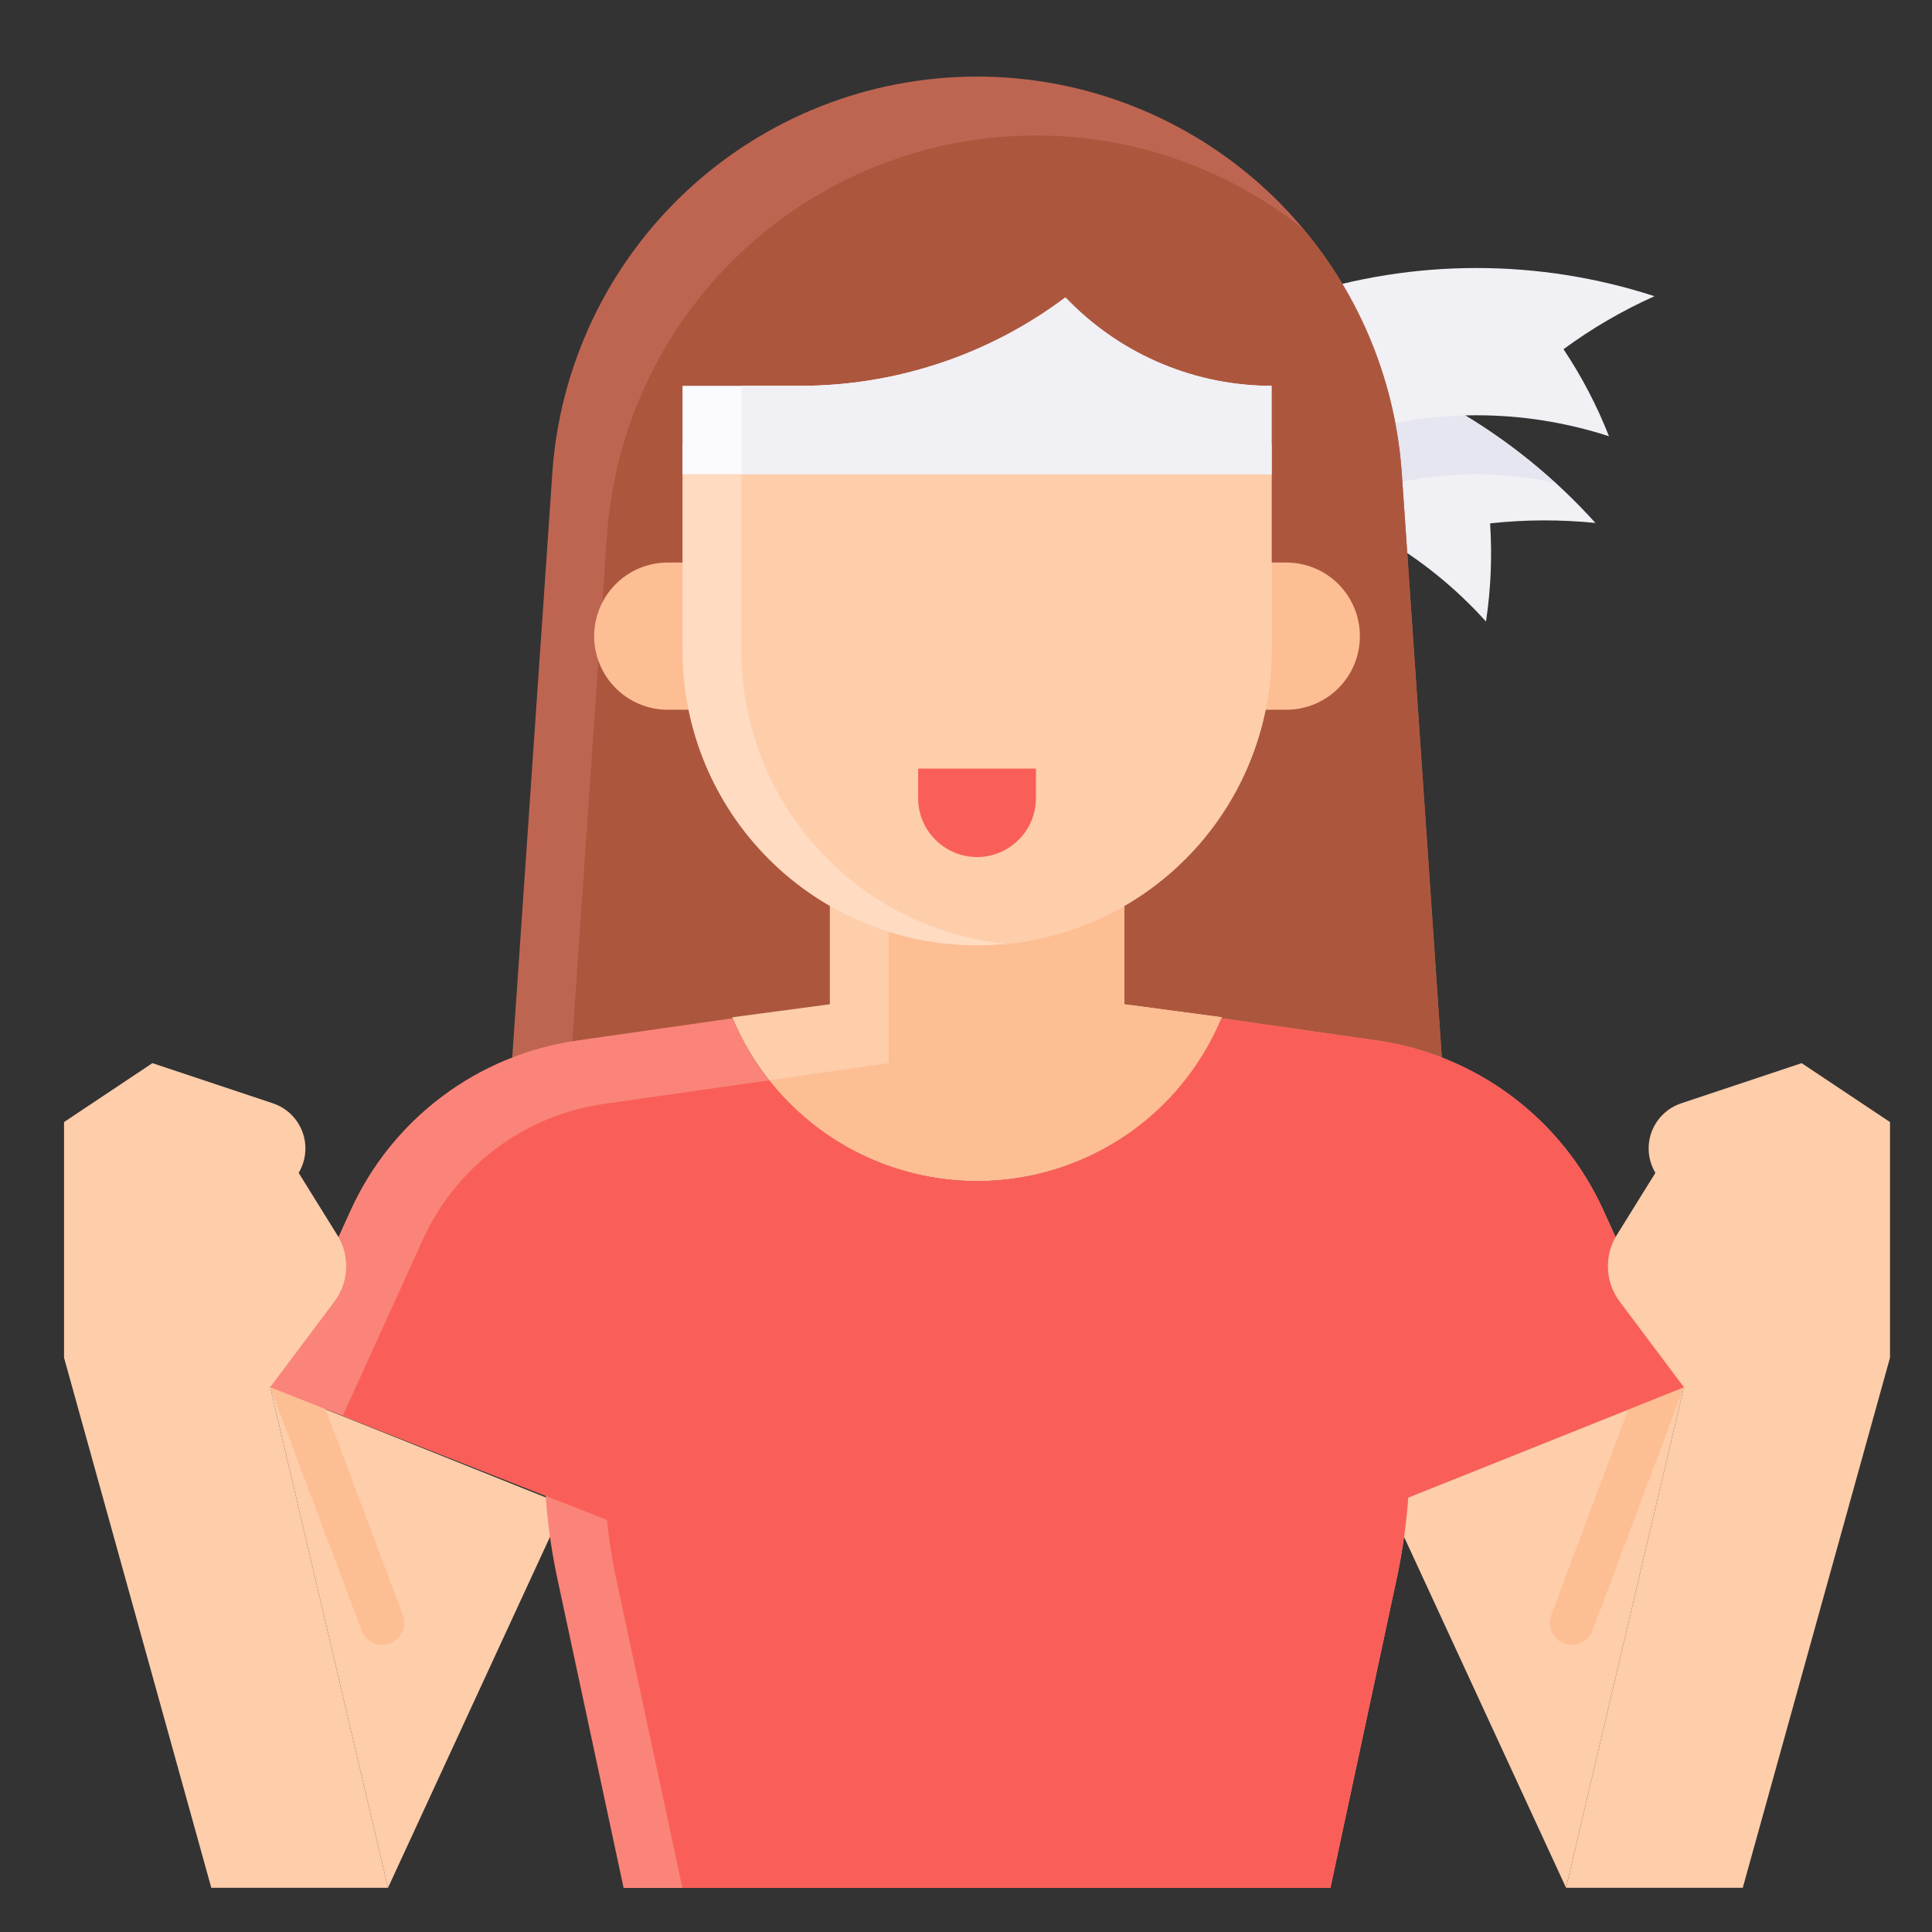 <svg width="41" height="41" viewBox="0 0 41 41" fill="none" xmlns="http://www.w3.org/2000/svg">
<rect x="0" y="0" width="41" height="41" fill="#333333" stroke="none"/>
<g clip-path="url(#clip0_3166_8997)">
<path d="M33.234 40.062L29.484 31.938L35.734 29.438" fill="#FECDAA"/>
<path d="M32.921 34.273L34.733 29.438H35.733L33.796 34.602C33.774 34.66 33.742 34.712 33.7 34.757C33.657 34.802 33.607 34.839 33.551 34.864C33.495 34.89 33.434 34.904 33.373 34.906C33.311 34.908 33.25 34.898 33.192 34.876C33.076 34.832 32.983 34.744 32.932 34.631C32.881 34.518 32.877 34.389 32.921 34.273Z" fill="#FDBE94"/>
<path d="M8.234 40.062L11.984 31.938L5.734 29.438" fill="#FECDAA"/>
<path d="M8.547 34.273L6.734 29.438H5.734L7.672 34.602C7.693 34.66 7.726 34.712 7.768 34.757C7.81 34.802 7.861 34.839 7.917 34.864C7.973 34.89 8.034 34.904 8.095 34.906C8.157 34.908 8.218 34.898 8.276 34.876C8.391 34.832 8.485 34.744 8.536 34.631C8.587 34.518 8.591 34.389 8.547 34.273Z" fill="#FDBE94"/>
<path d="M31.535 13.19C30.249 11.761 28.544 10.777 26.664 10.377C26.881 9.358 27.098 8.339 27.314 7.32C29.84 7.857 32.13 9.18 33.858 11.098C33.114 11.023 32.365 11.025 31.622 11.107C31.668 11.803 31.639 12.501 31.535 13.19Z" fill="#F0F0F5"/>
<path d="M33.005 10.25C31.403 8.786 29.44 7.774 27.317 7.32L27.023 8.7L27.659 10.655C27.76 10.688 27.861 10.717 27.96 10.757L28.907 10.449C30.231 10.016 31.648 9.947 33.008 10.25H33.005Z" fill="#E6E6F0"/>
<path d="M34.145 9.258C32.317 8.664 30.348 8.664 28.52 9.258L27.555 6.286C30.01 5.488 32.655 5.488 35.111 6.286C34.429 6.591 33.782 6.968 33.18 7.411C33.567 7.99 33.891 8.61 34.145 9.258Z" fill="#F0F0F5"/>
<path d="M30.734 24.438H10.734L11.721 10.043C11.877 7.759 12.895 5.619 14.568 4.057C16.241 2.494 18.445 1.625 20.734 1.625C23.024 1.625 25.228 2.494 26.901 4.057C28.574 5.619 29.592 7.759 29.748 10.043L30.734 24.438Z" fill="#BE6552"/>
<path d="M27.632 4.836C26.024 3.564 24.034 2.873 21.984 2.875C19.672 2.875 17.445 3.752 15.755 5.331C14.064 6.909 13.036 9.071 12.879 11.378L11.984 24.438H30.734L29.748 10.043C29.617 8.125 28.876 6.301 27.632 4.836Z" fill="#AC573D"/>
<path d="M20.736 25.062C21.849 25.062 22.936 24.732 23.861 24.114C24.786 23.496 25.507 22.617 25.933 21.589L23.861 21.312V17.562H17.611V21.312L15.539 21.589C15.965 22.617 16.686 23.496 17.61 24.114C18.536 24.732 19.623 25.062 20.736 25.062Z" fill="#FECDAA"/>
<path d="M16.328 22.924C16.934 23.692 17.73 24.289 18.637 24.655C19.545 25.021 20.532 25.143 21.501 25.01C22.471 24.877 23.388 24.493 24.164 23.896C24.939 23.3 25.545 22.511 25.921 21.608C25.924 21.601 25.929 21.595 25.931 21.588L23.859 21.312V17.562H18.859V22.562L16.328 22.924Z" fill="#FDBE94"/>
<path d="M26.359 11.938H27.297C27.711 11.938 28.109 12.102 28.402 12.395C28.695 12.688 28.859 13.086 28.859 13.5C28.859 13.914 28.695 14.312 28.402 14.605C28.109 14.898 27.711 15.062 27.297 15.062H26.359V11.938Z" fill="#FDBE94"/>
<path d="M15.109 15.062H14.172C13.758 15.062 13.36 14.898 13.067 14.605C12.774 14.312 12.609 13.914 12.609 13.5C12.609 13.086 12.774 12.688 13.067 12.395C13.36 12.102 13.758 11.938 14.172 11.938H15.109V15.062Z" fill="#FDBE94"/>
<path d="M20.734 20.062C19.077 20.062 17.487 19.404 16.315 18.232C15.143 17.06 14.484 15.47 14.484 13.812V9.438H26.984V13.812C26.984 15.47 26.326 17.06 25.154 18.232C23.982 19.404 22.392 20.062 20.734 20.062Z" fill="#FFDBC1"/>
<path d="M15.734 13.812C15.734 15.362 16.31 16.856 17.349 18.005C18.389 19.154 19.818 19.876 21.359 20.031C22.901 19.876 24.33 19.154 25.369 18.005C26.409 16.856 26.984 15.362 26.984 13.812V9.438H15.734V13.812Z" fill="#FECDAA"/>
<path d="M22.609 6.312C20.987 7.53 19.013 8.188 16.984 8.188H14.484V10.062H26.984V8.188C26.192 8.188 25.407 8.031 24.675 7.728C23.943 7.425 23.277 6.98 22.717 6.42L22.609 6.312Z" fill="#FAFAFF"/>
<path d="M22.717 6.42L22.609 6.312C20.987 7.53 19.013 8.188 16.984 8.188H15.734V10.062H26.984V8.188C26.192 8.188 25.407 8.031 24.675 7.728C23.943 7.425 23.277 6.98 22.717 6.42Z" fill="#F0F0F5"/>
<path d="M19.484 16.312H21.984V16.938C21.984 17.269 21.853 17.587 21.618 17.821C21.384 18.056 21.066 18.188 20.734 18.188C20.403 18.188 20.085 18.056 19.851 17.821C19.616 17.587 19.484 17.269 19.484 16.938V16.312Z" fill="#F95F58"/>
<path d="M35.734 29.44L34.026 25.682C33.592 24.726 32.924 23.895 32.084 23.266C31.244 22.637 30.259 22.229 29.22 22.081L25.922 21.609C25.495 22.633 24.774 23.507 23.851 24.122C22.928 24.737 21.844 25.065 20.734 25.065C19.625 25.065 18.541 24.737 17.618 24.122C16.695 23.507 15.974 22.633 15.547 21.609L12.249 22.081C11.21 22.229 10.225 22.637 9.385 23.266C8.545 23.895 7.877 24.726 7.442 25.682L5.734 29.44L11.581 31.744C11.619 32.309 11.697 32.87 11.812 33.425L13.234 40.065H28.234L29.657 33.425C29.77 32.882 29.846 32.332 29.886 31.779L35.734 29.44Z" fill="#FA8479"/>
<path d="M5.734 29.438L7.097 27.621C7.248 27.42 7.335 27.178 7.346 26.926C7.357 26.675 7.292 26.426 7.159 26.212L6.338 24.89C6.416 24.761 6.463 24.615 6.477 24.465C6.491 24.315 6.471 24.163 6.419 24.022C6.366 23.88 6.283 23.752 6.175 23.647C6.066 23.542 5.936 23.463 5.793 23.415L3.234 22.562L1.359 23.812V28.812L4.484 40.062H8.234" fill="#FECDAA"/>
<path d="M34.023 25.682C33.589 24.726 32.921 23.895 32.081 23.266C31.241 22.637 30.256 22.229 29.217 22.081L25.919 21.609C25.543 22.512 24.937 23.302 24.162 23.898C23.386 24.495 22.468 24.879 21.499 25.012C20.53 25.145 19.543 25.023 18.635 24.657C17.728 24.291 16.932 23.694 16.326 22.926L12.818 23.426C11.987 23.544 11.199 23.871 10.527 24.374C9.855 24.877 9.321 25.542 8.973 26.306L7.273 30.046L12.88 32.256C12.92 32.648 12.979 33.037 13.059 33.423L14.482 40.065H28.232L29.655 33.425C29.767 32.882 29.843 32.332 29.883 31.779L35.732 29.44L34.023 25.682Z" fill="#F95F58"/>
<path d="M35.734 29.438L34.372 27.621C34.221 27.42 34.134 27.178 34.123 26.926C34.112 26.675 34.177 26.426 34.309 26.212L35.13 24.89C35.053 24.761 35.005 24.615 34.991 24.465C34.977 24.315 34.997 24.163 35.049 24.022C35.102 23.88 35.185 23.752 35.294 23.647C35.402 23.542 35.532 23.463 35.676 23.415L38.234 22.562L40.109 23.812V28.812L36.984 40.062H33.234" fill="#FECDAA"/>
</g>
<defs>
<clipPath id="clip0_3166_8997">
<rect width="40" height="40" fill="white" transform="translate(0.734 0.688)"/>
</clipPath>
</defs>
</svg>
